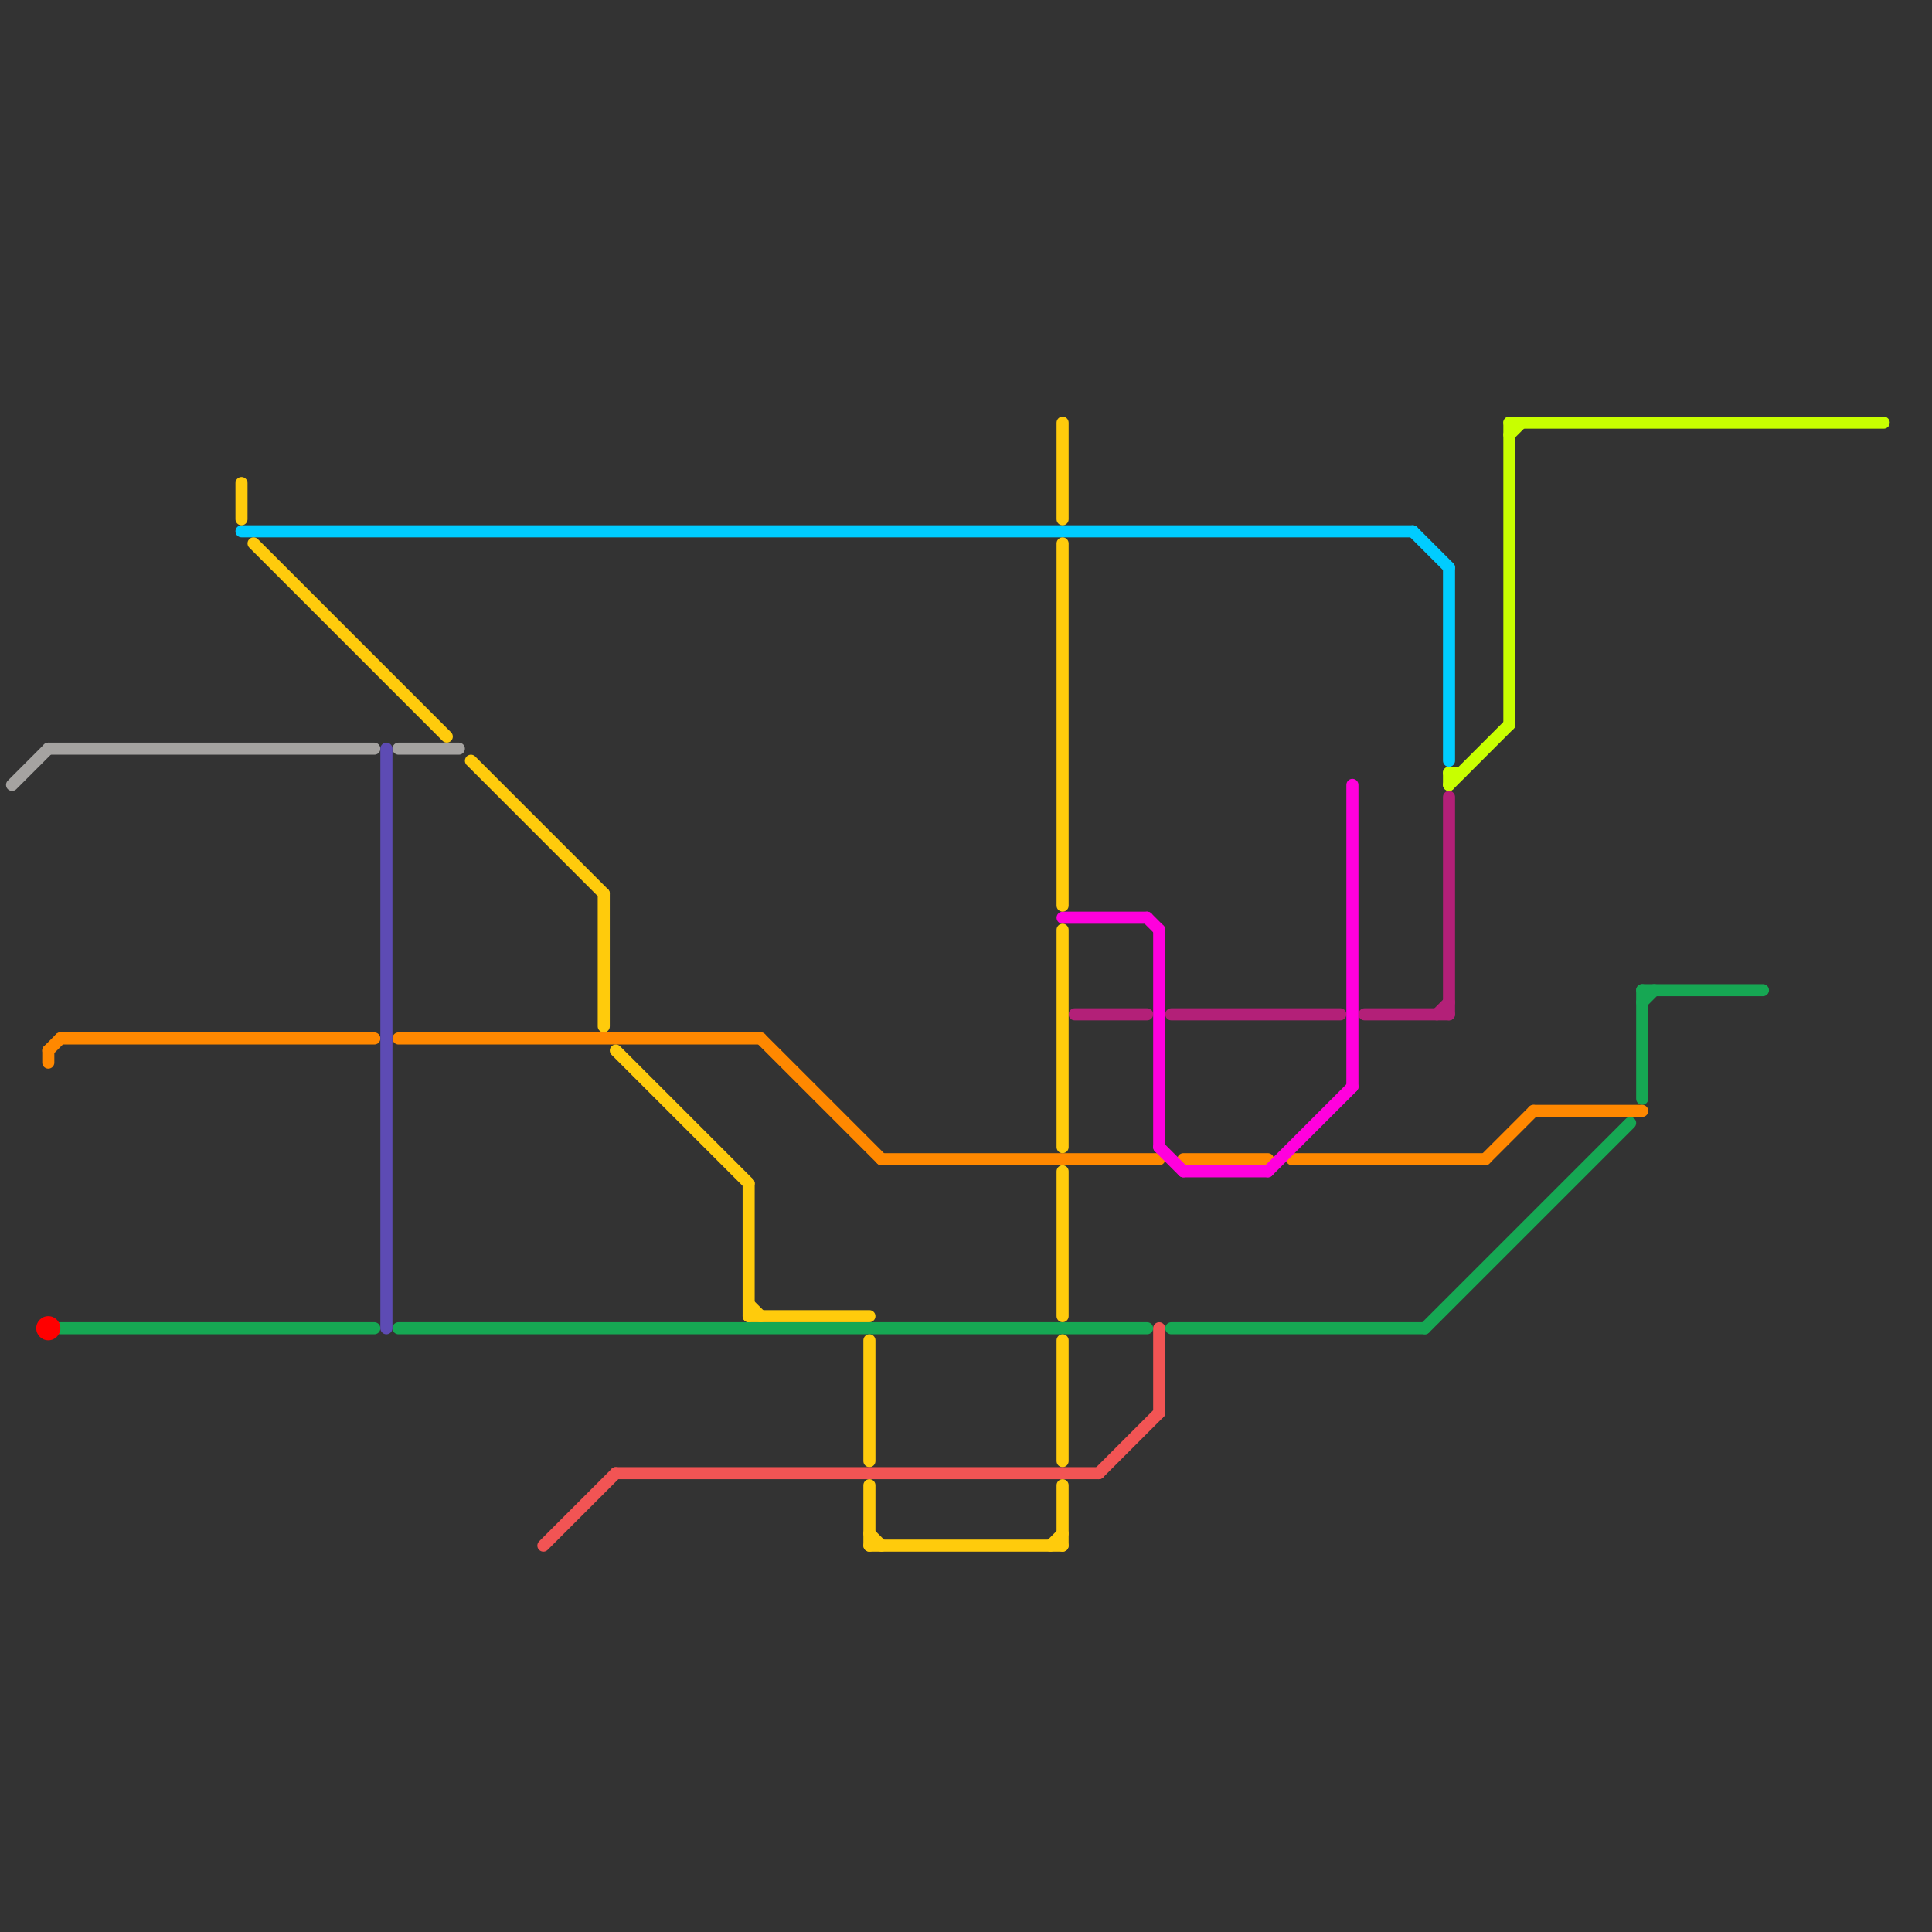 
<svg version="1.1" xmlns="http://www.w3.org/2000/svg" viewBox="0 0 160 160">
<rect x="0" y="0" width="160" height="160" fill="#333333" stroke="none"/>
<style>text { font: 1px Helvetica; font-weight: 600; white-space: pre; dominant-baseline: central; } line { stroke-width: 1; fill: none; stroke-linecap: round; stroke-linejoin: round; } .c0 { stroke: #a5a3a1 } .c1 { stroke: #16a753 } .c2 { stroke: #ff8800 } .c3 { stroke: #00ccff } .c4 { stroke: #b32078 } .c5 { stroke: #ff00dd } .c6 { stroke: #c8ff00 } .c7 { stroke: #ffcb0c } .c8 { stroke: #5d4bb4 } .c9 { stroke: #ff0000 } .c10 { stroke: #f25454 }</style><defs><g id="wm-xf"><circle r="1.2" fill="#000"/><circle r="0.9" fill="#fff"/><circle r="0.6" fill="#000"/><circle r="0.3" fill="#fff"/></g><g id="wm"><circle r="0.6" fill="#000"/><circle r="0.3" fill="#fff"/></g></defs><line class="c0" x1="4" y1="62" x2="31" y2="62"/><line class="c0" x1="33" y1="62" x2="38" y2="62"/><line class="c0" x1="1" y1="65" x2="4" y2="62"/><line class="c1" x1="5" y1="110" x2="31" y2="110"/><line class="c1" x1="136" y1="83" x2="137" y2="82"/><line class="c1" x1="136" y1="82" x2="146" y2="82"/><line class="c1" x1="97" y1="110" x2="118" y2="110"/><line class="c1" x1="136" y1="82" x2="136" y2="91"/><line class="c1" x1="118" y1="110" x2="135" y2="93"/><line class="c1" x1="33" y1="110" x2="95" y2="110"/><line class="c2" x1="5" y1="86" x2="31" y2="86"/><line class="c2" x1="63" y1="86" x2="73" y2="96"/><line class="c2" x1="123" y1="96" x2="127" y2="92"/><line class="c2" x1="4" y1="87" x2="4" y2="88"/><line class="c2" x1="98" y1="96" x2="105" y2="96"/><line class="c2" x1="107" y1="96" x2="123" y2="96"/><line class="c2" x1="127" y1="92" x2="136" y2="92"/><line class="c2" x1="73" y1="96" x2="96" y2="96"/><line class="c2" x1="33" y1="86" x2="63" y2="86"/><line class="c2" x1="4" y1="87" x2="5" y2="86"/><line class="c3" x1="120" y1="47" x2="120" y2="63"/><line class="c3" x1="20" y1="44" x2="117" y2="44"/><line class="c3" x1="117" y1="44" x2="120" y2="47"/><line class="c4" x1="89" y1="84" x2="95" y2="84"/><line class="c4" x1="97" y1="84" x2="111" y2="84"/><line class="c4" x1="120" y1="66" x2="120" y2="84"/><line class="c4" x1="113" y1="84" x2="120" y2="84"/><line class="c4" x1="119" y1="84" x2="120" y2="83"/><line class="c5" x1="96" y1="95" x2="98" y2="97"/><line class="c5" x1="96" y1="77" x2="96" y2="95"/><line class="c5" x1="95" y1="76" x2="96" y2="77"/><line class="c5" x1="88" y1="76" x2="95" y2="76"/><line class="c5" x1="112" y1="65" x2="112" y2="90"/><line class="c5" x1="98" y1="97" x2="105" y2="97"/><line class="c5" x1="105" y1="97" x2="112" y2="90"/><line class="c6" x1="120" y1="64" x2="121" y2="64"/><line class="c6" x1="125" y1="35" x2="125" y2="60"/><line class="c6" x1="125" y1="36" x2="126" y2="35"/><line class="c6" x1="125" y1="35" x2="156" y2="35"/><line class="c6" x1="120" y1="65" x2="125" y2="60"/><line class="c6" x1="120" y1="64" x2="120" y2="65"/><line class="c7" x1="88" y1="97" x2="88" y2="109"/><line class="c7" x1="50" y1="74" x2="50" y2="85"/><line class="c7" x1="87" y1="128" x2="88" y2="127"/><line class="c7" x1="62" y1="109" x2="72" y2="109"/><line class="c7" x1="72" y1="123" x2="72" y2="128"/><line class="c7" x1="88" y1="111" x2="88" y2="121"/><line class="c7" x1="21" y1="45" x2="37" y2="61"/><line class="c7" x1="88" y1="77" x2="88" y2="95"/><line class="c7" x1="62" y1="98" x2="62" y2="109"/><line class="c7" x1="39" y1="63" x2="50" y2="74"/><line class="c7" x1="72" y1="111" x2="72" y2="121"/><line class="c7" x1="72" y1="128" x2="88" y2="128"/><line class="c7" x1="88" y1="123" x2="88" y2="128"/><line class="c7" x1="20" y1="40" x2="20" y2="43"/><line class="c7" x1="72" y1="127" x2="73" y2="128"/><line class="c7" x1="88" y1="45" x2="88" y2="75"/><line class="c7" x1="88" y1="35" x2="88" y2="43"/><line class="c7" x1="62" y1="108" x2="63" y2="109"/><line class="c7" x1="51" y1="87" x2="62" y2="98"/><line class="c8" x1="32" y1="62" x2="32" y2="110"/><circle cx="4" cy="110" r="1" fill="#ff0000" /><line class="c10" x1="51" y1="122" x2="91" y2="122"/><line class="c10" x1="91" y1="122" x2="96" y2="117"/><line class="c10" x1="45" y1="128" x2="51" y2="122"/><line class="c10" x1="96" y1="110" x2="96" y2="117"/>
</svg>
